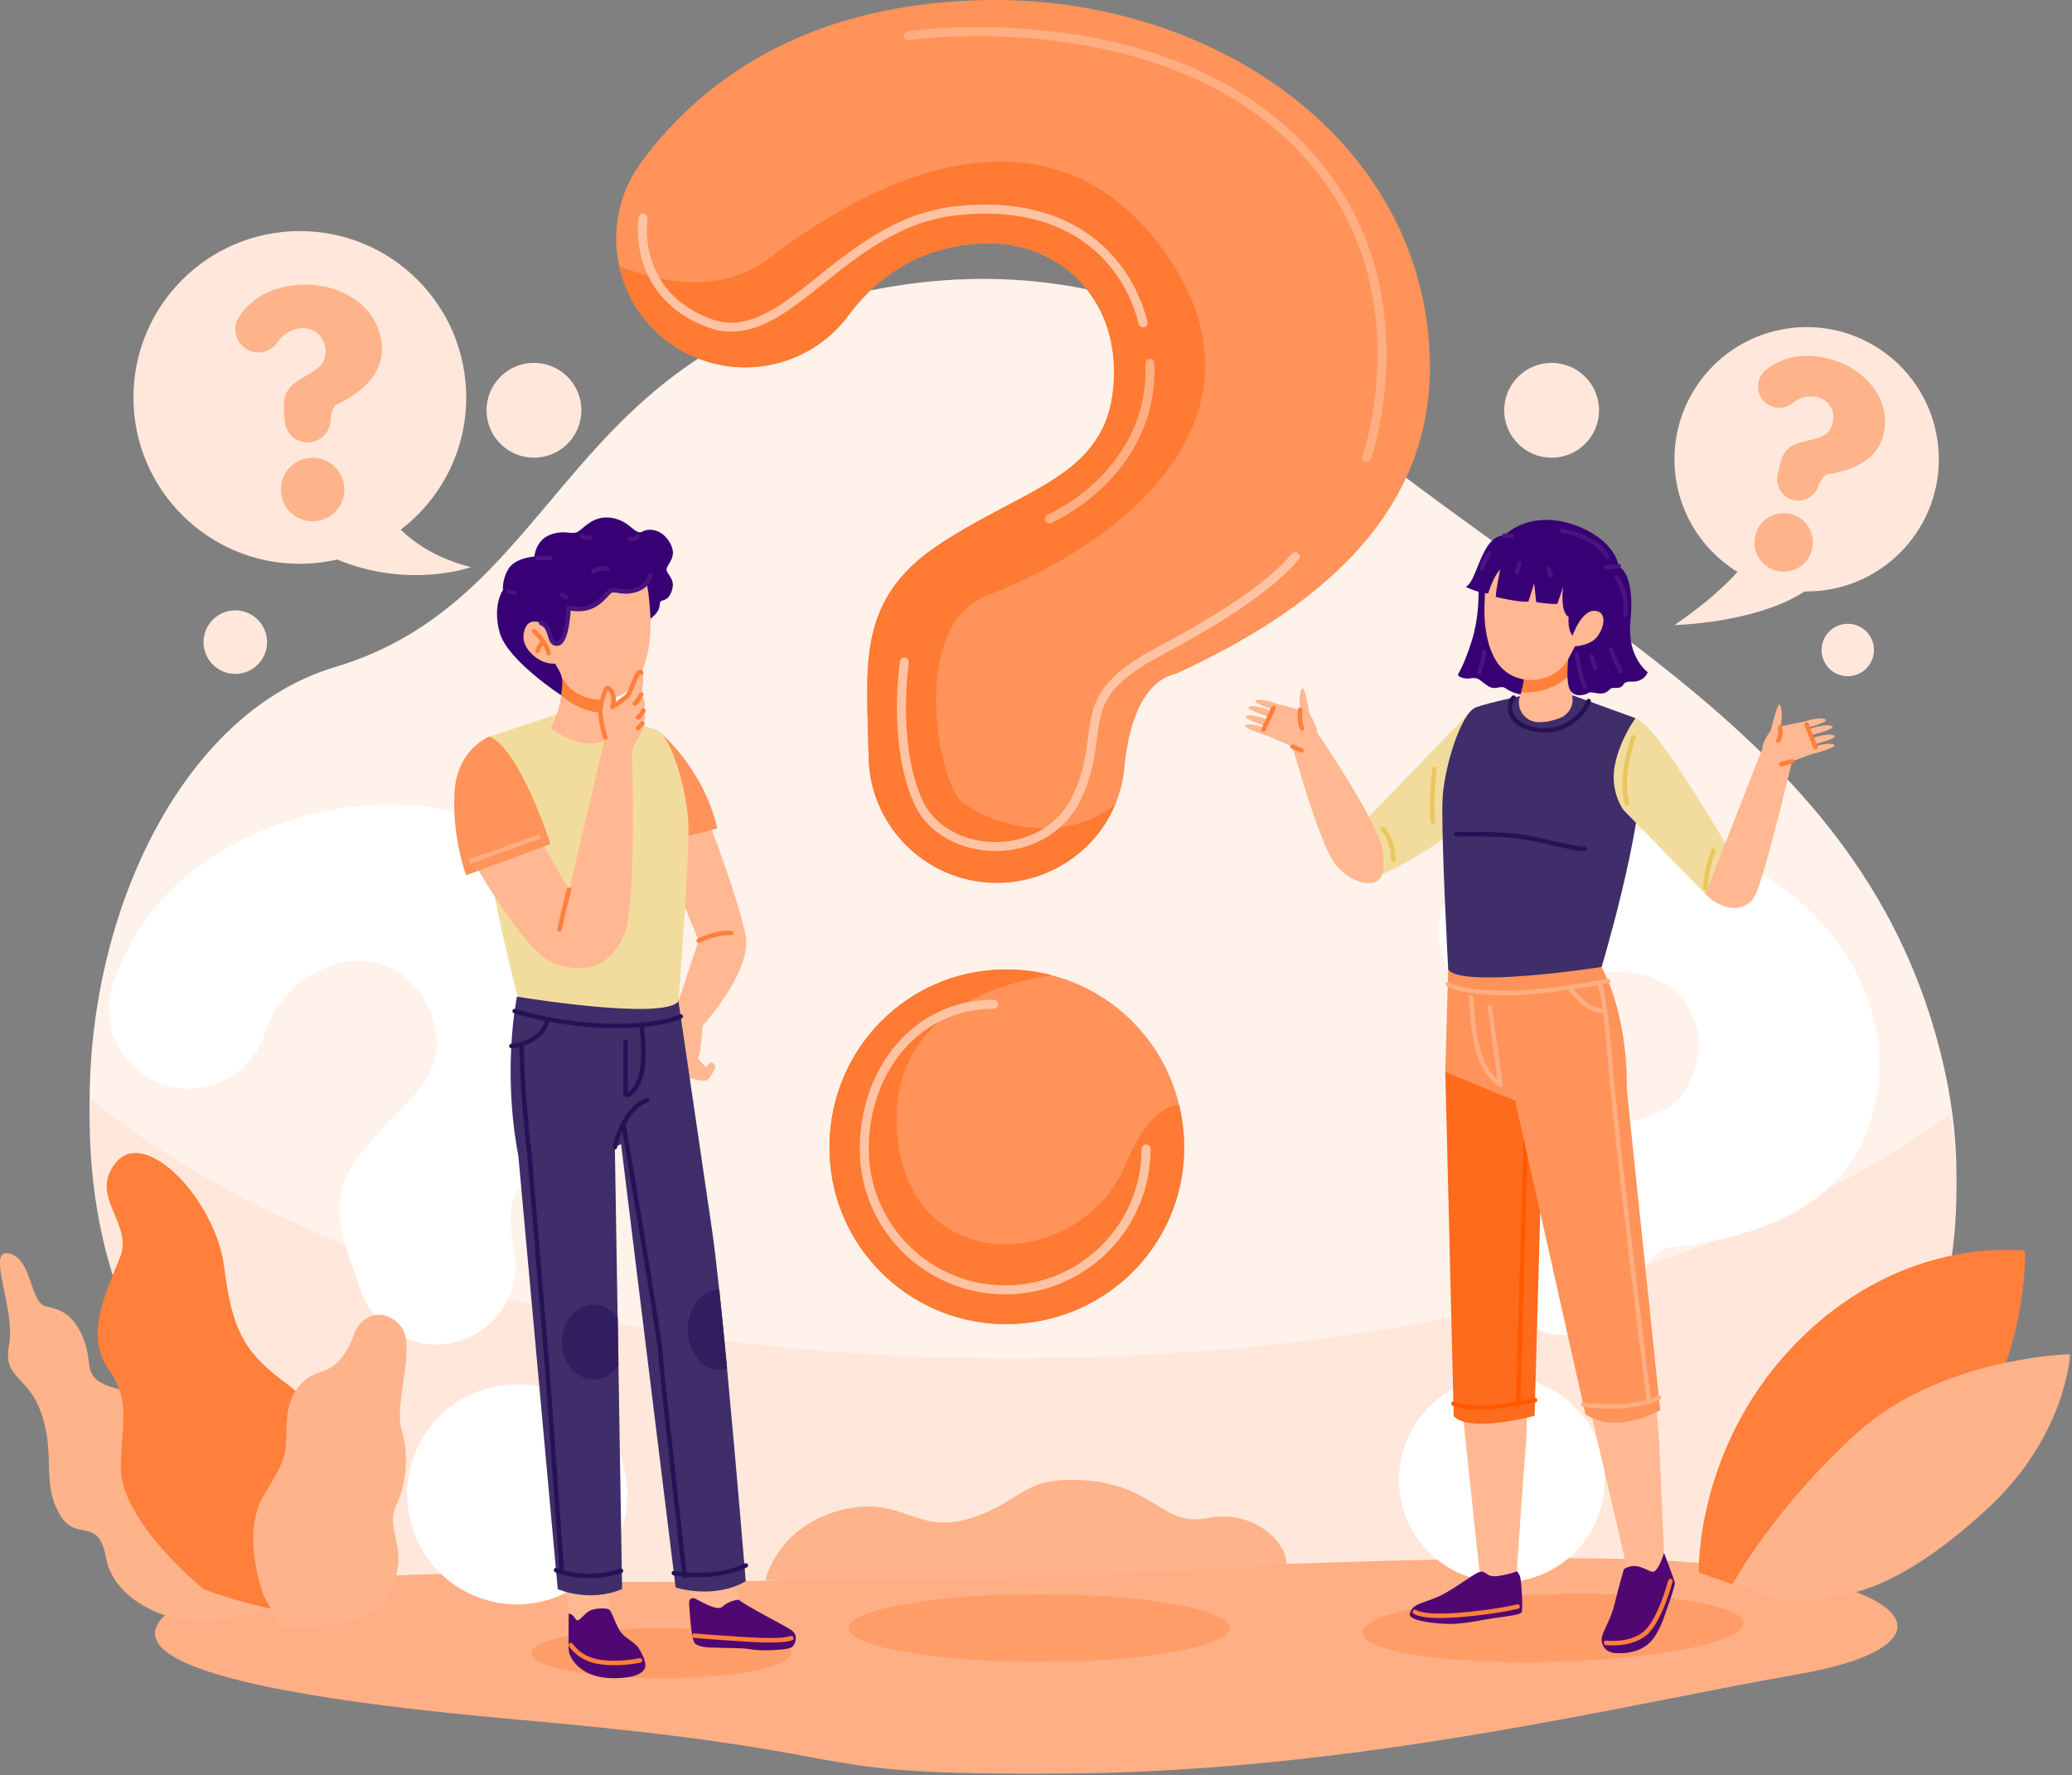 <svg width="461" height="395" viewBox="0 0 461 395" fill="none" xmlns="http://www.w3.org/2000/svg">
<rect x="0" y="0" width="461" height="395" fill="#808080" stroke="none"/>
<g clip-path="url(#clip0_287_434)">
<path d="M394.75 349.68C384.27 360.29 375.87 366.08 375.87 366.08H96.08C96.08 366.08 65.99 352.04 34.48 300.98C23.79 283.66 19.33 262.22 20.01 240.88C21.32 199.31 42.14 158.12 74.43 148.48C123.3 133.9 124.43 81.71 187.5 66.02C250.57 50.34 287.84 86.35 287.84 86.35C349.46 139.17 417.63 164.61 433.12 240.29C433.39 241.62 433.64 242.95 433.85 244.26C441.85 292.31 414.58 329.62 394.75 349.68Z" fill="#FFF2EB"/>
<path d="M394.75 353.29C385.4 358.93 374.55 364.51 362.02 369.69H96.08C96.08 369.69 65.99 355.65 34.48 304.59C23.79 287.27 19.33 265.83 20.01 244.49C48.74 267.71 111.48 302.85 227.61 302.24C340.44 301.65 403.57 269.91 433.85 247.87C441.85 295.92 414.58 333.23 394.75 353.29Z" fill="#FFE8DB"/>
<path d="M99.12 350.23C99.12 350.23 48.38 351.02 38.62 357.9C28.86 364.78 30.03 375.15 115.08 382.65C200.12 390.15 172.58 395.15 237.43 394.66C302.28 394.17 362.61 379.04 399.69 372.64C436.77 366.24 428.15 350.97 372.45 347.38C316.75 343.79 148.9 356.64 99.13 350.22L99.12 350.23Z" fill="#FFAF85"/>
<path d="M40.07 242.15C28.84 240.92 21.57 229.65 25.12 218.92C29.26 206.42 39.24 191.49 62.71 183.18C92.93 172.47 126.92 182.65 136.98 211.05C143.97 230.79 133.55 248.09 117.14 263.2C112.96 265.74 113.02 271.87 114.35 277.85C116.27 286.5 111.3 295.2 102.95 298.16C93.74 301.42 83.63 296.6 80.37 287.4L78.5 282.11C75.36 273.25 73.19 265.85 80.19 256.8C89.69 244.59 100.96 239.92 95.9 225.61C92.47 215.94 82.79 211.66 73.73 214.87C65.46 217.8 61.01 223.8 58.87 230.16C56.2 238.07 48.39 243.06 40.09 242.15H40.07ZM138.17 324.45C142.67 337.14 136.03 351.05 123.14 355.62C110.45 360.12 96.53 353.48 92.04 340.79C87.47 327.9 94.11 313.98 106.8 309.49C119.69 304.92 133.61 311.56 138.17 324.45Z" fill="white"/>
<path d="M325.74 219.73C317.83 212.72 318.37 200.19 326.88 193.92C336.79 186.61 352.48 180.61 374.89 186.94C403.74 195.09 424.19 221.22 416.54 248.34C411.22 267.19 393.91 274.77 373.22 277.44C368.66 277.12 365.39 281.83 363.17 287.12C359.96 294.76 351.47 298.72 343.49 296.47C334.7 293.99 329.58 284.85 332.07 276.06L333.5 271.01C335.89 262.55 338.23 255.73 348.46 252.6C362.31 248.41 373.44 250.93 377.3 237.27C379.91 228.04 374.83 219.54 366.17 217.1C358.28 214.87 351.64 217.04 346.56 220.74C340.25 225.34 331.59 224.92 325.75 219.75L325.74 219.73ZM356.17 335.55C352.75 347.67 340.17 354.71 327.86 351.23C315.74 347.81 308.7 335.23 312.12 323.11C315.6 310.8 328.18 303.76 340.3 307.18C352.61 310.66 359.65 323.24 356.17 335.55Z" fill="white"/>
<path d="M43.67 329.09C43.67 329.09 38.65 311.78 28.12 309.53C17.59 307.27 20.9 304.51 18.87 298.75C16.84 292.98 14.08 291.48 10.31 290.72C6.55 289.97 7.3 280.19 2.03 278.93C-3.24 277.68 3.53 291.47 2.03 299.25C0.53 307.03 6.29 305.77 9.3 314.8C12.31 323.83 9.3 329.6 13.06 336.62C16.82 343.64 21.86 336.96 23.59 346.65C25.33 356.34 38.14 361.95 48.17 360.7C58.2 359.45 59.39 357.71 59.39 357.71L43.65 329.1L43.67 329.09Z" fill="#FFB38A"/>
<path d="M45.32 353.67C45.32 353.67 26.47 338.37 26.89 326.19C27.31 314.01 28.87 311.61 23.91 304.29C18.95 296.97 23.57 287.52 26.69 279.83C29.82 272.14 19.37 266.13 25.96 258.51C32.55 250.89 48.08 267.14 49.91 282.15C51.74 297.16 55.11 301.48 64.01 308.09C72.91 314.69 74.54 325.82 73.82 332.17C73.1 338.52 83.72 341.27 80.89 357.72C80.89 357.72 71.28 363.03 45.31 353.67H45.32Z" fill="#FF7F3B"/>
<path d="M58.75 355.26C58.75 355.26 53.31 341.54 58.75 332.65C64.19 323.76 63.53 323.62 63.78 316.6C64.03 309.58 67.79 306.32 71.3 305.31C74.81 304.31 77.07 301.57 78.82 296.79C80.58 292.01 86.09 290.96 89.35 295.38C92.61 299.8 87.59 312.33 89.35 318.1C91.11 323.87 90.35 330.39 88.1 335.15C85.84 339.92 90.11 343.68 88.1 350.7C86.09 357.72 83.21 362.27 62.46 362L58.75 355.25V355.26Z" fill="#FFB38A"/>
<path d="M88.7 374.16C88.7 374.16 90.38 369.23 98.64 367.24C106.9 365.25 114.34 372.61 115.08 375.97C115.08 375.97 96.32 379.84 88.7 374.16Z" fill="#FFAF85"/>
<path d="M377.96 349.92C377.96 349.92 377.08 320.97 400.77 297.72C424.46 274.47 450.58 278.35 450.58 278.35C450.58 278.35 451.64 305.85 432.4 327.33C413.16 348.81 392.68 355.07 392.68 355.07L377.95 349.92H377.96Z" fill="#FF7F3B"/>
<path d="M392.69 355.08C398.36 356.93 405.17 355.98 411 354.75C420.58 352.74 431.04 345.98 442.05 335.85C459.86 319.47 460.57 301.34 460.57 301.34C460.57 301.34 431.84 302.03 413.28 318.76C394.72 335.49 385.45 352.54 385.45 352.54L392.69 355.07V355.08Z" fill="#FFB38A"/>
<path d="M170.29 351.59C170.29 351.59 172.86 339.82 186.86 336.11C200.86 332.4 203.72 341.82 216 337.82C228.29 333.82 227.14 328.29 242 329.48C256.86 330.67 258.86 339.82 268.57 337.82C278.28 335.82 285.99 342.49 286.28 348.01C286.28 348.01 220.85 352.79 170.28 351.59H170.29Z" fill="#FFB38A"/>
<path d="M345.22 101.85C351.047 101.85 355.77 97.127 355.77 91.3C355.77 85.473 351.047 80.75 345.22 80.75C339.393 80.75 334.67 85.473 334.67 91.3C334.67 97.127 339.393 101.85 345.22 101.85Z" fill="#FFE8DB"/>
<path d="M411.11 150.47C414.33 150.47 416.94 147.86 416.94 144.64C416.94 141.42 414.33 138.81 411.11 138.81C407.89 138.81 405.28 141.42 405.28 144.64C405.28 147.86 407.89 150.47 411.11 150.47Z" fill="#FFE8DB"/>
<path d="M118.8 101.85C124.627 101.85 129.35 97.127 129.35 91.3C129.35 85.473 124.627 80.75 118.8 80.75C112.973 80.75 108.25 85.473 108.25 91.3C108.25 97.127 112.973 101.85 118.8 101.85Z" fill="#FFE8DB"/>
<path d="M59.42 142.89C59.42 146.79 56.25 149.96 52.35 149.96C48.45 149.96 45.28 146.79 45.28 142.89C45.28 138.99 48.45 135.82 52.35 135.82C56.25 135.82 59.42 138.99 59.42 142.89Z" fill="#FFE8DB"/>
<path d="M231.21 369.81C254.638 369.81 273.63 366.439 273.63 362.28C273.63 358.121 254.638 354.75 231.21 354.75C207.782 354.75 188.79 358.121 188.79 362.28C188.79 366.439 207.782 369.81 231.21 369.81Z" fill="#FF9D69"/>
<path d="M263.45 254.31C263.37 251.38 262.99 248.54 262.32 245.81C258.87 231.6 247.9 220.59 233.89 216.99C230.35 216.07 226.63 215.64 222.78 215.74C222.14 215.76 221.52 215.79 220.89 215.84C200.09 217.38 183.99 235 184.56 256.41C185.14 278.11 203.17 295.21 224.88 294.64C235.89 294.35 245.66 289.7 252.62 282.42C259.6 275.13 263.75 265.18 263.45 254.31ZM318.12 79.78C317.72 64.84 313 51.41 305.13 40.03C298.82 30.87 290.48 23.04 280.72 16.8C263.19 5.54 241.09 -0.57 218.1 0.04C212.66 0.19 207.55 0.64 202.74 1.36C191.43 3.04 181.77 6.19 173.55 10.23C159.42 17.19 149.52 26.78 142.64 36.14C137.49 43.16 136.06 51.59 137.79 59.3C139.67 67.74 145.32 75.3 154 79.22C166.28 84.75 180.75 81 188.78 70.19C193.44 63.91 199.86 58.53 208.38 55.88C211.67 54.86 215.26 54.25 219.19 54.14C234.7 53.72 247.41 65.11 247.85 81.65C248.47 105.01 230.62 107.48 211.02 119.84C210.09 120.43 209.16 121.03 208.23 121.66C192.99 132.06 192.63 144.48 193.04 159.64L193.27 168.68C193.68 184.17 206.37 196.45 221.78 196.45C222.03 196.45 222.29 196.45 222.55 196.44C234.02 196.13 243.99 189.06 248.17 178.92C249.2 176.44 249.88 173.77 250.15 170.97C250.69 165.27 251.92 159.72 254.35 155.7C256.1 152.76 258.49 150.65 261.73 149.89C276.66 143.04 289.91 134.87 299.81 124.79C311.58 112.81 318.62 98.13 318.13 79.78H318.12Z" fill="#FF9359"/>
<path d="M214.28 178.68C223.95 185.35 238.52 186.93 248.16 178.92C243.98 189.06 234.01 196.13 222.54 196.44C222.28 196.45 222.02 196.45 221.77 196.45C206.36 196.45 193.67 184.17 193.26 168.68L193.03 159.64C192.62 144.48 192.98 132.06 208.22 121.66C209.15 121.03 210.08 120.43 211.01 119.84C230.61 107.48 248.46 105.01 247.84 81.65C247.4 65.11 234.69 53.72 219.18 54.14C215.25 54.25 211.66 54.86 208.37 55.88C199.85 58.53 193.43 63.91 188.77 70.19C180.74 81 166.27 84.75 153.99 79.22C145.31 75.3 139.66 67.74 137.78 59.3C146.59 62.5 159.85 66.09 171.43 57.25C202.5 33.54 237.86 24.47 260.14 57.54C282.43 90.61 254.65 118.95 219.43 132.59C202.11 139.3 208.72 174.84 214.28 178.68Z" fill="#FF7A33"/>
<path d="M143.06 48.51C143.06 48.51 140.37 65.3 157.62 71.83C174.87 78.36 186.77 49.68 212.88 46.88C238.99 44.08 251 58.54 254.33 71.83" stroke="#FFC3A3" stroke-width="2" stroke-linecap="round" stroke-linejoin="round"/>
<path d="M201.23 147.32C201.23 147.32 198.43 165.19 204.26 178.32C210.09 191.44 232.71 192.39 239.7 177.22C246.69 162.06 237.69 155.68 257.81 144.99C277.94 134.31 284.7 127.9 288.19 123.87" stroke="#FFC3A3" stroke-width="2" stroke-linecap="round" stroke-linejoin="round"/>
<path d="M202.11 7.94C202.11 7.94 254.67 0.2 286.8 30.09C318.94 59.98 304.06 101.85 304.06 101.85" stroke="#FFAE82" stroke-width="2" stroke-linecap="round" stroke-linejoin="round"/>
<path d="M233.47 115.46C233.47 115.46 256.73 105.52 255.85 80.86" stroke="#FFAE82" stroke-width="2" stroke-linecap="round" stroke-linejoin="round"/>
<path d="M252.62 282.42C245.66 289.7 235.89 294.35 224.88 294.64C203.17 295.21 185.14 278.11 184.56 256.41C183.99 235 200.09 217.38 220.89 215.84C221.52 215.79 222.14 215.76 222.78 215.74C226.63 215.64 230.35 216.07 233.89 216.99C220.78 219.02 198.61 226.07 199.53 250.47C200.85 285.03 240.39 283.31 250.53 258.97C254.35 249.82 258.56 246.1 262.32 245.81C262.99 248.54 263.37 251.38 263.45 254.31C263.75 265.18 259.6 275.13 252.62 282.42Z" fill="#FF7A33"/>
<path d="M254.99 255.68C254.99 272.99 240.95 287.03 223.64 287.03C206.33 287.03 192.29 272.99 192.29 255.68C192.29 238.37 203.73 223.48 221.05 223.48" stroke="#FFC3A3" stroke-width="2" stroke-linecap="round" stroke-linejoin="round"/>
<path d="M176.08 367.86C176.08 370.94 163.14 373.44 147.18 373.44C131.22 373.44 118.28 370.94 118.28 367.86C118.28 364.78 131.22 362.28 147.18 362.28C163.14 362.28 176.08 364.78 176.08 367.86Z" fill="#FF9D69"/>
<path d="M158.39 236.42C157.93 236.3 157.06 237.46 157.06 237.46L155.32 235.61C155.32 235.61 155.67 234.57 155.9 232.89C156.04 231.86 156.22 229.73 156.34 228.25C159.12 225.09 167.3 215.04 165.85 207.95C164.11 199.44 157.75 183.07 157.75 183.07C156.23 183.09 146.9 188.34 146.9 188.34L155.44 209.34L150.85 223.11L150.78 223.06L147.2 231.62C146.48 233.34 146.8 235.32 148.03 236.72C148.79 237.59 149.59 238.42 150.06 238.67C151.16 239.25 156.37 240.93 157.26 240.41C158.16 239.89 159.2 237.46 159.2 237.46C159.2 237.46 158.85 236.53 158.39 236.42Z" fill="#FFB891"/>
<path d="M125.03 348.35L127.14 362.28L135.67 359.06L135.05 348.35H125.03Z" fill="#FFB891"/>
<path d="M152.34 346.73L153.9 357.16L164.94 360.52L163.22 346.73H152.34Z" fill="#FFB891"/>
<path d="M165.94 351.86C158.81 356.02 150.32 353.25 150.32 353.25L138.18 254.6L136.8 255.28L137.42 293.15L137.6 303.86L138.41 353.61C130.98 356.74 124.09 353.61 124.09 353.61L115.33 257.24C111.64 237.8 115.02 221.79 115.02 221.79C120.94 222.11 150.84 222.07 150.84 222.07C150.84 222.07 156.66 261.7 158.43 273.78C158.89 276.92 159.43 281.55 160.02 287.01C160.57 292.26 161.18 298.3 161.76 304.52C163.88 326.95 165.92 351.84 165.92 351.84L165.94 351.86Z" fill="#3F2E6A"/>
<path d="M146.9 163.03C146.9 163.03 156.48 170.91 159.6 184.34L150.69 186.65L146.9 163.03Z" fill="#FF9359"/>
<path d="M135.16 159.31C135.45 159.56 142.67 161.1 146.04 162.45C149.41 163.8 152.87 176.02 153.16 183.34C153.45 190.66 150.96 222.79 150.96 222.79C147.72 227.19 115.21 221.81 115.21 221.81C115.21 221.81 106.48 189.84 107.05 172.75C107.23 167.36 108.97 163.89 108.97 163.89L123.85 158.95L135.15 159.31H135.16Z" fill="#F2DC9D"/>
<path d="M122.45 162C122.45 162 126.69 165.46 131.43 165.46C136.17 165.46 136.95 161.87 136.95 161.87C136.38 160.9 135.97 159.79 135.67 158.7C134.83 155.63 134.9 152.63 134.9 152.63L124.51 147.63C125.13 150.25 125.14 152.66 124.87 154.73C124.3 159.15 122.46 162 122.46 162H122.45Z" fill="#FFB891"/>
<path d="M124.87 154.73C126.86 156.53 130.43 158.81 135.67 158.71C134.83 155.64 134.9 152.64 134.9 152.64L124.51 147.64C125.13 150.26 125.14 152.67 124.87 154.74V154.73Z" fill="#FF7F3B"/>
<path d="M117.16 137.81C118.69 137.18 119.99 137.99 120.85 138.85C120.46 136.42 120.28 133.78 120.4 130.94C120.78 122.21 137.08 121.96 140.93 123.75C144.78 125.55 144.76 136 144.72 137.67C144.72 137.67 145.3 147.36 140.93 152.49C136.57 157.62 128.35 156.21 125.4 151.33C124.72 150.21 124.07 148.98 123.47 147.65C122.76 147.75 120.45 147.88 118.21 145.88C115.51 143.47 114.36 138.95 117.15 137.79L117.16 137.81Z" fill="#FFB891"/>
<path d="M118.9 123.84C118.9 123.84 119.15 120.19 122.46 118.98C125.76 117.76 127.24 119.15 128.63 118.29C130.02 117.42 132.1 114.56 136.18 115.25C140.26 115.94 141.3 119.24 142.95 118.29C144.6 117.34 147.72 117.94 149.29 121.24C150.85 124.54 147.64 125.84 148.42 127.23C149.2 128.62 150.33 129.49 149.29 131.92C148.25 134.35 146.77 132.96 146.77 134.61C146.77 136.26 144.73 137.68 144.73 137.68C144.73 137.68 144.43 130.96 143.73 129.57C143.73 129.57 141.44 132.15 137.39 131.48C134.81 131.06 134.38 132.87 132.99 134.17C131.6 135.47 126.51 135.27 126.51 135.27C126.51 135.27 126.56 141.37 124.51 142.94C122.46 144.5 123.33 140.11 120.85 138.85C118.37 137.59 116.73 138.51 116.47 141.46C116.21 144.41 119.99 147.96 123.48 147.66C123.48 147.66 124.62 149.29 124.97 150.6C125.32 151.91 124.86 154.72 124.86 154.72C124.86 154.72 112.86 146.92 111.17 140.76C109.48 134.6 111.91 131.3 111.91 131.3C111.91 131.3 111.65 129 113.13 126.57C114.61 124.14 118.9 123.84 118.9 123.84Z" fill="#370075"/>
<path d="M143.16 158.08C143.16 158.08 143.46 157.08 143.51 156.54C143.56 156 142.69 154.52 142.69 154.52C142.69 154.52 142.91 153.96 142.95 153.16C142.99 152.37 143.51 149.79 142.52 149.53C141.53 149.27 140.57 154.26 139.27 155.22C137.97 156.17 136.19 157.3 136.32 157.04C136.45 156.78 136.41 155 136.32 154.48C136.23 153.96 135.45 152.4 134.92 153.16C134.39 153.93 133.28 158.34 133.63 159.55C133.98 160.77 134.76 163.88 134.76 163.88L134.02 166.71L126.64 197.96L120.22 186.94L105.46 191.98C105.46 191.98 116.74 211.94 123.17 214.37C125.33 215.19 127.11 215.45 128.53 215.44C128.53 215.44 128.54 215.44 128.55 215.44C131.08 215.69 135.84 214.71 138.79 208.28C141.74 201.86 140.61 167.21 140.61 167.21L140.91 166.09C140.91 166.09 142.6 163.14 142.86 162.79C143.12 162.45 142.95 160.96 142.95 160.96C142.95 160.96 143.43 160.44 143.52 159.79C143.61 159.14 143.17 158.05 143.17 158.05L143.16 158.08Z" fill="#FFB891"/>
<path d="M126.53 359.06C126.53 359.06 126.47 366 126.53 367.16C126.59 368.32 127.63 370.57 130.52 372.14C133.41 373.7 137.17 373.53 139.2 373.3C141.23 373.07 142.79 372.43 143.37 371.45C143.95 370.47 143.35 368.9 142.29 367.05C141.23 365.2 138.8 364.62 137.7 362.54C136.6 360.46 136.14 358.67 135.56 358.2C134.98 357.73 132.25 357.87 131.22 358.41C130.18 358.95 129.02 360.57 128.5 360.57C127.98 360.57 127.69 359.12 126.53 359.07V359.06Z" fill="#510772"/>
<path d="M153.32 356.57C153.43 358.84 153.72 363.42 154.36 365.25C154.36 365.25 154.39 366.43 157.8 366.6C161.21 366.77 164.95 366.64 167.15 367.04C169.35 367.44 175.19 367.21 176.12 366.58C177.05 365.94 177.62 363.86 176.18 362.82C174.73 361.78 166.05 357.44 164.38 355.99C164.38 355.99 162.35 356.05 160.79 357.49C159.61 358.59 156.52 356.66 154.62 355.71C154 355.4 153.29 355.88 153.32 356.56V356.57Z" fill="#510772"/>
<path d="M114.51 225C114.51 225 124.74 228.2 136.01 228.3C147.28 228.4 151.46 226.18 151.46 226.18" stroke="#251256" stroke-linecap="round" stroke-linejoin="round"/>
<path d="M136.81 255.28C136.81 255.28 138.37 246.99 143.97 244.8" stroke="#251256" stroke-linecap="round" stroke-linejoin="round"/>
<path d="M142.73 228.06C142.73 228.06 143.97 236.63 142.19 240.51C140.41 244.39 139.19 243.57 139.19 243.57V231.78" stroke="#251256" stroke-linecap="round" stroke-linejoin="round"/>
<path d="M113.78 232.77C113.78 232.77 120.6 232.38 121.84 226.77" stroke="#251256" stroke-linecap="round" stroke-linejoin="round"/>
<path d="M123.72 349.4C123.72 349.4 130.13 352.19 138.16 349.56" stroke="#251256" stroke-linecap="round" stroke-linejoin="round"/>
<path d="M149.92 350.05C149.92 350.05 158.87 351.78 165.94 348.35" stroke="#251256" stroke-linecap="round" stroke-linejoin="round"/>
<path d="M137.61 303.87C136.32 305.75 134.33 306.96 132.11 306.96C128.2 306.96 125.02 303.23 125.02 298.63C125.02 294.03 128.2 290.31 132.11 290.31C134.24 290.31 136.15 291.41 137.43 293.16L137.61 303.87Z" fill="#301E5E"/>
<path d="M161.78 304.54C161.23 304.71 160.67 304.8 160.08 304.8C156.18 304.8 153.01 300.82 153.01 295.91C153.01 291 156.16 287.05 160.04 287.02C160.59 292.27 161.2 298.31 161.78 304.53V304.54Z" fill="#301E5E"/>
<path d="M116.04 232.34C116.04 232.34 116.1 242.55 117.81 256.89L121.77 304.79L125.03 349.84" stroke="#251256" stroke-linecap="round" stroke-linejoin="round"/>
<path d="M138.69 250.04C138.69 250.04 146.77 297.27 146.97 301.37C147.17 305.47 152.33 350.7 152.33 350.7" stroke="#251256" stroke-linecap="round" stroke-linejoin="round"/>
<path d="M126.62 197.97C126.62 197.97 125.53 201.9 124.5 206.82" stroke="#FF7F3B" stroke-linecap="round" stroke-linejoin="round"/>
<path d="M155.44 209.34C155.44 209.34 159.52 207.33 162.69 207.64" stroke="#FF7F3B" stroke-linecap="round" stroke-linejoin="round"/>
<path d="M108.98 163.89C108.98 163.89 101.63 166.46 101.11 176.53C100.59 186.6 103.71 194.76 103.71 194.76L122.46 187.82C122.46 187.82 115.82 167.06 108.98 163.9V163.89Z" fill="#FF9359"/>
<path d="M142.68 154.53C142.68 154.53 141.85 156.06 141.24 156.55" stroke="#FF7F3B" stroke-linecap="round" stroke-linejoin="round"/>
<path d="M143.16 158.08C143.16 158.08 142.48 159.39 141.96 159.64" stroke="#FF7F3B" stroke-linecap="round" stroke-linejoin="round"/>
<path d="M142.94 160.99L141.96 162" stroke="#FF7F3B" stroke-linecap="round" stroke-linejoin="round"/>
<path d="M154.51 363.98C154.51 363.98 157.17 364.24 161.99 364.54C166.81 364.85 173.26 365.41 176.08 364.54" stroke="#FF7F3B" stroke-linecap="round" stroke-linejoin="round"/>
<path d="M127.03 366.08C127.03 366.08 128.87 369.14 133.38 369.82C137.89 370.5 142.4 369.48 142.4 369.48" stroke="#FF7F3B" stroke-linecap="round" stroke-linejoin="round"/>
<path d="M142.69 149.7C142.69 149.7 142.67 149.38 142.1 149.7C141.53 150.02 140.31 154.06 139.65 154.8C138.98 155.54 136.24 157.32 136.24 157.32C136.24 157.32 136.85 155.71 136.24 154.26C135.63 152.82 134.9 153.17 134.9 153.17C134.9 153.17 133.55 156.08 133.57 158.32C133.59 160.56 134.67 164.12 134.67 164.12" stroke="#FF7F3B" stroke-linecap="round" stroke-linejoin="round"/>
<path d="M118.8 140.43C118.8 140.43 121.67 142.99 122.03 145.35" stroke="#FF7F3B" stroke-linecap="round" stroke-linejoin="round"/>
<path d="M119.62 144.84C119.62 144.84 120.05 143.25 120.94 142.89" stroke="#FF7F3B" stroke-linecap="round" stroke-linejoin="round"/>
<path d="M104.45 191.73L120.23 186.08" stroke="#FFAE82" stroke-miterlimit="10"/>
<path d="M119.62 124.15H122.45" stroke="#471480" stroke-linecap="round" stroke-linejoin="round"/>
<path d="M113.16 131.6L114.53 131.94" stroke="#471480" stroke-linecap="round" stroke-linejoin="round"/>
<path d="M144.74 127.98C144.74 127.98 144.27 130.47 141.27 131.33C138.26 132.18 136.85 130.84 135.74 131.56C134.63 132.28 132.4 136.65 126.5 135.27C126.5 135.27 126.23 142.96 124.05 143.21C121.87 143.46 122.98 139.58 120.41 138.65" stroke="#471480" stroke-linecap="round" stroke-linejoin="round"/>
<path d="M140.11 119.94C140.11 119.94 141.51 120.2 141.87 119.33" stroke="#471480" stroke-linecap="round" stroke-linejoin="round"/>
<path d="M129.56 119.32C129.56 119.32 130.07 119.72 131.25 119.65" stroke="#471480" stroke-linecap="round" stroke-linejoin="round"/>
<path d="M125.05 132.34L125.87 132.85" stroke="#471480" stroke-linecap="round" stroke-linejoin="round"/>
<path d="M132.01 127.16C132.01 127.16 133.1 126.2 135.22 126.61" stroke="#471480" stroke-linecap="round" stroke-linejoin="round"/>
<path d="M104.81 126.19C97.57 124.42 92.55 121.13 89.14 117.88C98 111.12 103.73 100.45 103.73 88.44C103.73 67.99 87.15 51.42 66.71 51.42C46.27 51.42 29.69 68 29.69 88.44C29.69 108.88 46.27 125.46 66.71 125.46C69.57 125.46 72.35 125.12 75.02 124.51C91.15 131.17 104.81 126.19 104.81 126.19Z" fill="#FFE8DB"/>
<path d="M55.6 78.06C52.57 76.86 51.41 73.17 53.22 70.45C55.33 67.29 59.25 63.9 66.42 63.38C75.65 62.71 84.33 68.15 84.95 76.82C85.39 82.85 81.16 86.86 75.44 89.81C74.08 90.2 73.63 91.91 73.54 93.67C73.41 96.22 71.36 98.26 68.81 98.45C66 98.65 63.55 96.54 63.35 93.73L63.23 92.12C63.03 89.41 63 87.19 65.64 85.21C69.22 82.54 72.71 82.1 72.4 77.73C72.19 74.78 69.82 72.85 67.05 73.05C64.53 73.23 62.83 74.56 61.74 76.17C60.39 78.17 57.84 78.96 55.6 78.07V78.06ZM76.6 108.47C76.88 112.35 73.97 115.71 70.03 115.99C66.15 116.27 62.79 113.36 62.51 109.48C62.23 105.54 65.14 102.18 69.01 101.9C72.95 101.62 76.31 104.53 76.6 108.46V108.47Z" fill="#FFB38A"/>
<path d="M387.91 361.2C388.02 365.36 369.11 369.21 345.69 369.81C322.27 370.41 303.19 367.53 303.09 363.37C302.98 359.21 321.89 355.36 345.31 354.76C368.73 354.16 387.81 357.04 387.91 361.2Z" fill="#FF9D69"/>
<path d="M339.2 307.96C339.2 307.96 340.33 310.97 339.33 323.62C338.33 336.27 337.43 350.4 337.43 350.4L329.38 351.59L324.82 308.92L339.19 307.95L339.2 307.96Z" fill="#FFB891"/>
<path d="M367.33 308.3C367.33 308.3 368.8 311.16 369.28 323.84C369.76 336.53 370.5 350.66 370.5 350.66L362.31 350.34L353.17 310.92L367.33 308.29V308.3Z" fill="#FFB891"/>
<path d="M321.57 238.57L323.44 315.17C327.17 318.95 341.43 315.05 341.43 315.05C341.43 315.05 343.33 246.57 343.51 240.3C343.51 240.3 340.47 230.24 321.57 238.57Z" fill="#FF6B1C"/>
<path d="M339.5 251.48L337.79 311.86" stroke="#FF5900" stroke-linecap="round" stroke-linejoin="round"/>
<path d="M369.38 313.83L361.95 242.45C361.95 242.45 362.58 227.16 356.34 215.16L322.21 215.73L321.56 238.56L337.09 244.91C340.51 260.23 352.75 314.69 352.75 314.69C359.66 319.41 369.37 313.82 369.37 313.82L369.38 313.83Z" fill="#FF9359"/>
<path d="M327.46 158.02L301.48 184.91L307.67 194.51C307.67 194.51 322.46 187.81 325.96 181.49C329.46 175.17 327.46 158.02 327.46 158.02Z" fill="#F2DC9D"/>
<path d="M338.91 154.69C338.63 154.92 331.66 156.2 328.39 157.4C325.12 158.6 321.47 170.23 320.99 177.24C320.51 184.25 322.21 215.74 322.21 215.74C325.2 220.04 356.34 215.17 356.34 215.17C356.34 215.17 365.58 184.75 365.49 168.35C365.46 163.18 363.88 159.81 363.88 159.81L349.74 154.67L338.9 154.71L338.91 154.69Z" fill="#3F2E6A"/>
<path d="M328.93 130.87C328.93 130.87 329.31 136.86 327.36 142.9C325.4 148.94 324.33 149.96 324.38 150.21C324.43 150.46 325.52 151.22 327.25 150.94C328.98 150.65 329.15 151.4 331.02 152.62C332.89 153.84 333.8 152.21 335.19 153.29C336.58 154.38 339.64 154.89 340.32 154.67C341 154.45 339.06 144.96 339.06 144.96L334.32 129.55L328.92 130.88L328.93 130.87Z" fill="#370075"/>
<path d="M349.7 154.48C350.38 156.65 349.19 158.95 347.07 159.78C345.67 160.32 344.02 160.74 342.32 160.7C342.25 160.7 342.18 160.7 342.11 160.7C339.21 160.55 337.2 157.62 338.19 154.89C338.28 154.63 338.37 154.37 338.45 154.11C339.33 151.19 339.35 148.31 339.35 148.31L349.45 143.79C348.79 146.28 348.71 148.6 348.91 150.59C349.06 152.09 349.37 153.42 349.7 154.5V154.48Z" fill="#FFB891"/>
<path d="M348.91 150.57C346.95 152.24 343.47 154.33 338.44 154.09C339.32 151.17 339.34 148.29 339.34 148.29L349.44 143.77C348.78 146.26 348.7 148.58 348.9 150.57H348.91Z" fill="#FF7F3B"/>
<path d="M356.76 134.56C355.31 133.91 354.05 134.65 353.2 135.46C353.64 133.14 353.89 130.62 353.84 127.89C353.71 119.51 338.08 118.82 334.34 120.44C330.6 122.06 330.34 132.09 330.33 133.69C330.33 133.69 329.51 142.97 333.56 148.01C337.61 153.05 345.52 151.92 348.48 147.32C349.16 146.26 349.82 145.1 350.43 143.84C351.11 143.96 353.32 144.14 355.52 142.28C358.17 140.05 359.4 135.74 356.76 134.55V134.56Z" fill="#FFB891"/>
<path d="M334.67 119.21C334.67 119.21 332.48 118.77 330.53 122.23C328.58 125.69 327.79 129.79 326.1 130.6C326.1 130.6 329.14 132.04 331.11 132.04C331.11 132.04 332.33 128.07 333.78 126.76C333.78 126.76 332.78 131.47 332.81 132.83C332.81 132.83 337.82 134.08 340.05 133.87L341.34 129.81L341.79 133.96C341.79 133.96 344.04 134.45 346.5 134.39L347.78 130.61C347.78 130.61 347.01 136.13 349.01 137.3C349.01 137.3 348.68 140.03 349.88 141.45C349.88 141.45 351.93 135.43 355.09 135.95C358.25 136.47 356.28 141.47 354.35 142.63C352.42 143.79 350.41 143.81 350.41 143.81C350.41 143.81 349.19 146.19 348.92 146.63C348.92 146.63 348.36 151.16 349.19 153.27C350.01 155.37 352.69 154.69 353.35 154.22C354.01 153.75 355.17 154.5 356.58 154.29C357.99 154.08 358.05 153.08 358.85 153.08C359.65 153.08 360.72 153.23 361.23 152.27C361.23 152.27 361.49 151.58 363.03 151.68C364.57 151.79 366.07 151.01 366.6 149.59C366.6 149.59 362.03 146.32 362.74 138.56C363.45 130.8 362.24 127.39 360.17 126C360.17 126 359.56 120.67 351.55 117.3C343.54 113.93 337.35 116.47 334.68 119.23L334.67 119.21Z" fill="#370075"/>
<path d="M363.9 159.79C363.9 159.79 360.44 164.4 359.29 170.28C358.14 176.16 361.16 180.19 361.16 180.19L379.41 198.94L386.03 191.24C386.03 191.24 379.63 180.1 372.86 170.05C366.1 160 363.89 159.79 363.89 159.79H363.9Z" fill="#F2DC9D"/>
<path d="M307.52 188.77C306.4 183.05 295.81 167.08 293.09 163.05C293.03 161.68 291.96 159.81 291.4 158.93C290.85 156.43 290.14 151.87 289.52 153.48C288.99 154.87 289.14 156.89 289.27 157.96L283.96 156.57C283.1 156.24 280.6 155.38 279.48 155.83C278.57 156.2 281.19 157.22 282.99 157.84L282.86 158.17C281.79 157.77 279 156.79 277.91 157.23C276.83 157.67 280.69 159.01 282.3 159.54L282.06 160.15C281.88 160.08 278.62 158.76 277.3 159.3C276.26 159.72 279.8 160.98 281.5 161.55L281.34 161.94C280.27 161.56 278.22 160.94 277.23 161.33C275.88 161.88 282.31 163.86 282.31 163.86L287.57 166.17C288.67 170.11 294 188.71 297.19 192.43C300.77 196.6 304.21 196.69 305.33 196.48C306.44 196.27 308.81 195.35 307.52 188.78V188.77Z" fill="#FFB891"/>
<path d="M407.98 165.67C407.02 165.22 404.93 165.73 403.85 166.04L403.72 165.65C405.46 165.18 409.06 164.13 408.04 163.65C406.75 163.04 403.42 164.17 403.24 164.23L403.03 163.61C404.67 163.17 408.6 162.05 407.55 161.55C406.49 161.05 403.65 161.86 402.56 162.2L402.45 161.86C404.29 161.34 406.96 160.47 406.07 160.05C404.99 159.54 402.44 160.26 401.56 160.54L396.18 161.63C396.37 160.57 396.63 158.56 396.18 157.14C395.66 155.5 394.68 160.01 394 162.48C393.4 163.33 392.22 165.13 392.08 166.5L392.13 166.54L379.43 198.95C383.25 202.88 388.43 203.15 390.51 199.26C392.31 195.89 397.39 174.95 398.71 169.43L402.79 167.9C402.79 167.9 409.32 166.29 408 165.67H407.98Z" fill="#FFB891"/>
<path d="M321.45 354.56C317.53 356.8 314.31 356.44 313.68 359.09C313.32 360.61 318.74 361.27 322.18 361.37C325.61 361.47 329.88 360.41 332.91 360C335.94 359.59 338.14 359.31 338.52 358.82C338.91 358.33 338.5 352.15 338.27 351.14C338.05 350.13 337.48 349.65 337.48 349.65C337.48 349.65 336.03 350.32 333.25 350.71C330.47 351.09 330.85 349.38 329.19 349.81C328.03 350.11 325.37 352.33 321.45 354.57V354.56Z" fill="#510772"/>
<path d="M361.31 349.17C361.31 349.17 360.14 353.14 359.19 357.06C358.24 360.97 356.16 363.43 356.36 365.11C356.56 366.79 357.71 367.83 359.72 367.89C361.73 367.95 364.84 367.7 367.08 365.5C369.32 363.3 370.45 359.14 370.9 357.98C371.35 356.82 372.64 352.87 372.65 352.35C372.66 351.83 370.23 345.56 370.23 345.56C370.23 345.56 369.32 348.71 368.2 349.6C367.08 350.49 364.65 347.08 361.3 349.17H361.31Z" fill="#510772"/>
<path d="M336.76 155.23C336.76 155.23 335.18 156.63 336.44 159.33C337.7 162.03 344.17 163.82 348.48 161.38C352.79 158.94 353.46 156 353.46 156" stroke="#251256" stroke-linecap="round" stroke-linejoin="round"/>
<path d="M324.01 185.63C324.01 185.63 331.87 185.44 337.08 186C342.3 186.57 349.15 188.81 352.52 188.91" stroke="#251256" stroke-linecap="round" stroke-linejoin="round"/>
<path d="M322.13 219C322.13 219 324.12 220.63 333.4 220.96C342.69 221.29 357.8 218.29 357.8 218.29" stroke="#FFAE82" stroke-linecap="round" stroke-linejoin="round"/>
<path d="M327.35 221.95C327.35 221.95 327.53 230.19 329.3 235.11C331.07 240.03 333.84 241.34 333.84 241.34L331.46 224.05" stroke="#FFAE82" stroke-linecap="round" stroke-linejoin="round"/>
<path d="M349.22 219.73C349.22 219.73 352.06 224.22 356.11 224.95" stroke="#FFAE82" stroke-linecap="round" stroke-linejoin="round"/>
<path d="M355.78 218.67C355.78 218.67 356.95 219.65 358.31 236.91C359.67 254.17 366.85 311.78 366.85 311.78" stroke="#FFAE82" stroke-linecap="round" stroke-linejoin="round"/>
<path d="M352.28 312.58C352.28 312.58 362.69 314.12 369.09 311.02" stroke="#FFAE82" stroke-linecap="round" stroke-linejoin="round"/>
<path d="M323.38 312.34C323.38 312.34 326.09 313.6 331.54 313.14C336.99 312.68 341.53 311.58 341.53 311.58" stroke="#FF5900" stroke-linecap="round" stroke-linejoin="round"/>
<path d="M363.44 164.06C363.44 164.06 360.23 172.83 362 178.68" stroke="#EAC65E" stroke-linecap="round" stroke-linejoin="round"/>
<path d="M381.18 189.27C381.18 189.27 379.4 194.24 379.46 197.63" stroke="#EAC65E" stroke-linecap="round" stroke-linejoin="round"/>
<path d="M307.61 184.42C307.61 184.42 310.1 186.85 309.98 191.36" stroke="#EAC65E" stroke-linecap="round" stroke-linejoin="round"/>
<path d="M319.16 171.11C319.16 171.11 318.22 178.87 318.83 182.79" stroke="#EAC65E" stroke-linecap="round" stroke-linejoin="round"/>
<path d="M398.69 169.43L396.28 170.06" stroke="#FF7F3B" stroke-linecap="round" stroke-linejoin="round"/>
<path d="M287.58 166.16L289.55 166.99" stroke="#FF7F3B" stroke-linecap="round" stroke-linejoin="round"/>
<path d="M289.27 157.97C289.27 157.97 289.01 160.78 289.69 162.08" stroke="#FF7F3B" stroke-linecap="round" stroke-linejoin="round"/>
<path d="M283.36 157.49L281.12 162.34" stroke="#FF7F3B" stroke-linecap="round" stroke-linejoin="round"/>
<path d="M396.05 161.86C396.05 161.86 396.37 163.36 395.66 164.82" stroke="#FF7F3B" stroke-linecap="round" stroke-linejoin="round"/>
<path d="M401.96 161.21L403.92 166.28" stroke="#FF7F3B" stroke-linecap="round" stroke-linejoin="round"/>
<path d="M314.8 358.69C314.8 358.69 316.27 360.03 324.55 359.38C332.84 358.73 337.66 357.5 337.66 357.5" stroke="#FF7F3B" stroke-linecap="round" stroke-linejoin="round"/>
<path d="M357.32 365.57C357.32 365.57 362.63 366.27 365.99 363.49C369.35 360.71 371.65 351.83 371.65 351.83" stroke="#FF7F3B" stroke-linecap="round" stroke-linejoin="round"/>
<path d="M360.16 125.99L357.33 126.3" stroke="#471480" stroke-linecap="round" stroke-linejoin="round"/>
<path d="M331.28 123.22C331.28 123.22 330.1 125.08 329.7 126.46" stroke="#471480" stroke-linecap="round" stroke-linejoin="round"/>
<path d="M334.67 119.21L336.36 119.26" stroke="#471480" stroke-linecap="round" stroke-linejoin="round"/>
<path d="M338.04 125.36L337.47 127.39" stroke="#471480" stroke-linecap="round" stroke-linejoin="round"/>
<path d="M344.52 126.57L345.06 128.07" stroke="#471480" stroke-linecap="round" stroke-linejoin="round"/>
<path d="M359.68 128.48C359.68 128.48 362.16 131.57 361.65 136.84" stroke="#471480" stroke-linecap="round" stroke-linejoin="round"/>
<path d="M347.57 118.14C347.57 118.14 354.82 119.01 357.66 123.96" stroke="#471480" stroke-linecap="round" stroke-linejoin="round"/>
<path d="M350.79 145.56C350.79 145.56 351.52 150.71 352.64 152.74" stroke="#471480" stroke-linecap="round" stroke-linejoin="round"/>
<path d="M354.11 146.06L354.91 148.6" stroke="#471480" stroke-linecap="round" stroke-linejoin="round"/>
<path d="M358.4 144.64C358.4 144.64 359.6 147.66 360.62 149.4" stroke="#471480" stroke-linecap="round" stroke-linejoin="round"/>
<path d="M329.1 149.66C329.1 149.66 330.05 146.97 330.21 144.98" stroke="#471480" stroke-linecap="round" stroke-linejoin="round"/>
<path d="M401.96 72.79C385.72 72.79 372.55 85.96 372.55 102.2C372.55 112.8 378.16 122.09 386.58 127.27C383.91 130.22 379.48 134.39 372.55 139.09C372.55 139.09 390.7 138.69 401.52 131.6C401.67 131.6 401.82 131.61 401.96 131.61C418.2 131.61 431.37 118.44 431.37 102.2C431.37 85.96 418.2 72.79 401.96 72.79Z" fill="#FFE8DB"/>
<path d="M392.91 89.71C390.56 87.83 390.54 84.26 392.87 82.36C395.58 80.14 399.96 78.22 406.41 79.7C414.72 81.61 420.9 88.75 419.11 96.56C417.86 101.99 413.05 104.39 407.21 105.44C405.91 105.41 405.05 106.8 404.49 108.33C403.69 110.55 401.33 111.79 399.03 111.26C396.5 110.68 394.91 108.15 395.5 105.62L395.83 104.17C396.39 101.73 396.96 99.76 399.82 98.73C403.7 97.34 406.89 97.9 407.8 93.97C408.41 91.31 406.85 88.97 404.35 88.39C402.08 87.87 400.22 88.58 398.83 89.7C397.1 91.1 394.63 91.1 392.9 89.71H392.91ZM403.19 122.19C402.39 125.68 398.91 127.86 395.37 127.04C391.88 126.24 389.7 122.76 390.5 119.27C391.31 115.72 394.79 113.55 398.28 114.35C401.83 115.16 404 118.64 403.19 122.19Z" fill="#FFB38A"/>
</g>
<defs>
<clipPath id="clip0_287_434">
<rect width="460.57" height="394.7" fill="white"/>
</clipPath>
</defs>
</svg>
